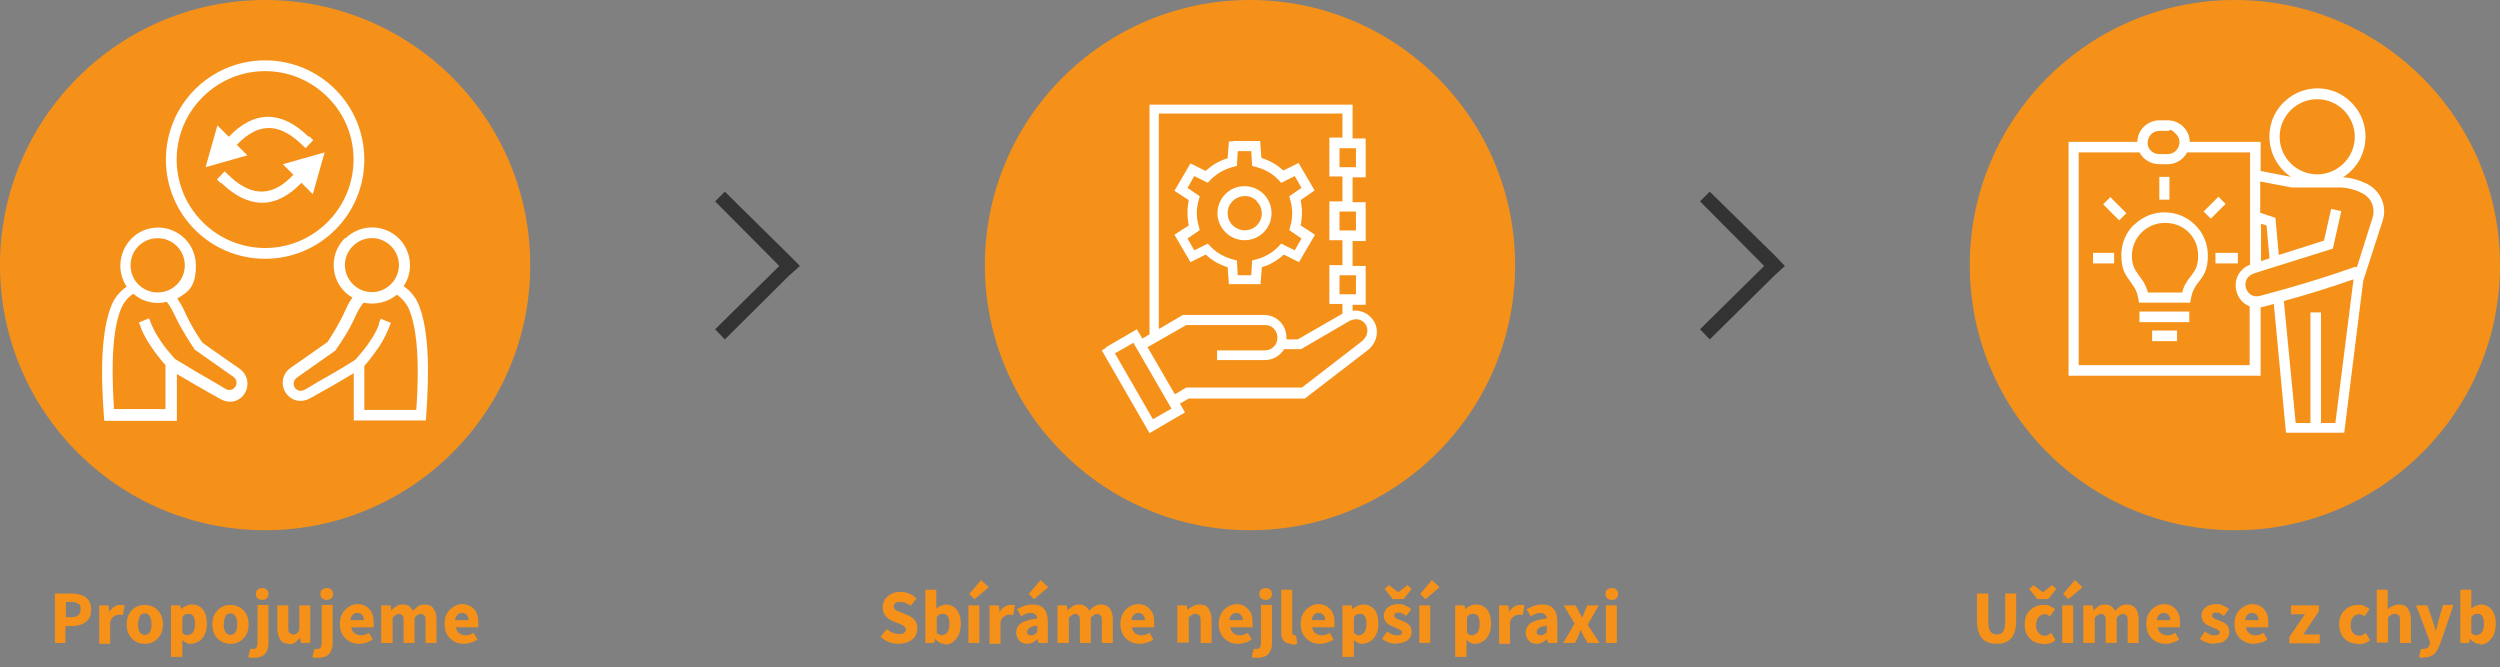 <svg xmlns="http://www.w3.org/2000/svg" id="Vrstva_2" width="592.2" height="158" viewBox="0 0 592.2 158"><rect x="0" y="0" width="592.2" height="158" fill="#808080" stroke="none"/><defs><style>.cls-1{fill:#333;}.cls-1,.cls-2,.cls-3{stroke-width:0px;}.cls-2{fill:#f59119;}.cls-3{fill:#fff;}</style></defs><g id="Capa_1"><circle class="cls-2" cx="62.8" cy="62.8" r="62.8"></circle><path class="cls-3" d="M73.3,32.3l.9.9-1.8,1.9-1.5-1.4c-5.2-4.7-9.9-4.5-14.8.6l2.5,2.5-9.9,2.8,2.8-9.9,2.7,2.7c6.1-6.4,12.6-6.2,18.9,0h0ZM52.3,43.4l-.9-.9,1.8-1.9,1.5,1.4c5.2,4.7,10,4.5,14.8-.6l-2.5-2.5,9.9-2.8-2.8,9.9-2.7-2.7c-6.1,6.4-12.6,6.2-19,0h0ZM33.4,77.6l-.5-1.2,2.4-1c.8,2.1,1.3,3.2,2.7,5.3.9,1.4,2.1,2.8,3.4,4.3,3.1,1.9,6.8,4.1,9.3,5.5,1.1.6,2,1.2,2.5,1.5,2.2,1.4,3.9-1.5,2-2.8l-9.1-6.4-.3-.5c-.8-1.2-2.7-4-4.5-7.8-.5-1.1-1.1-2.1-1.8-3-2.8.7-5.7,0-7.9-1.9-1.4.8-2.4,2.2-3,3.7-2.6,6.5-1.9,18.2-1.6,23.6h12.2s0-10.4,0-10.4c-1.3-1.5-2.5-3-3.4-4.4-1.1-1.6-1.9-3.1-2.5-4.6h0ZM37.4,53.9c5,0,9,4,9,9s-1.7,6.2-4.4,7.8c.6.9,1.2,1.9,1.7,3,1.6,3.6,3.4,6.2,4.2,7.4h0c0,.1,8.8,6.2,8.8,6.2,2.8,2,2.3,5.7,0,7.2-1.2.8-2.9,1-4.7-.1-.5-.3-1.4-.8-2.5-1.4-2.1-1.2-4.9-2.8-7.6-4.4v11.1c0,0-17.2,0-17.2,0-.4-5.3-1.5-19.2,1.6-27.1.7-1.9,2-3.5,3.7-4.7-3.9-6,.3-14,7.5-14h0ZM41.9,58.3c-2.5-2.5-6.6-2.5-9.1,0-2.5,2.5-2.5,6.6,0,9.1,2.5,2.5,6.6,2.5,9.1,0,2.5-2.5,2.5-6.6,0-9.1h0ZM89.7,76.7l.5-1.2,2.4,1c-.9,2.2-1.4,3.5-2.9,5.8-1,1.4-2.1,2.9-3.4,4.4v10.4c0,0,12.3,0,12.3,0,.4-5.3,1-17-1.6-23.6-.6-1.5-1.7-2.8-3-3.7-2.1,1.8-5.1,2.5-7.9,1.9-.7.9-1.3,1.9-1.8,3-1.7,3.8-3.6,6.5-4.5,7.8l-.3.5-9.1,6.4c-1.9,1.3-.3,4.2,2,2.8.5-.3,1.4-.8,2.5-1.5,2.5-1.4,6.2-3.5,9.3-5.5,1.3-1.5,2.5-2.9,3.4-4.3,1-1.4,1.7-2.8,2.2-4.1h0ZM88.1,56.4c-3.5,0-6.4,2.9-6.4,6.4s2.9,6.4,6.4,6.4,6.4-2.9,6.4-6.4-2.9-6.4-6.4-6.4h0ZM81.8,56.5c3.5-3.5,9.2-3.5,12.7,0,3,3,3.5,7.8,1.1,11.3,1.7,1.1,3,2.8,3.7,4.7,3.1,7.9,1.9,21.8,1.6,27.1h-17.1s0-11.2,0-11.2c-2.7,1.6-5.5,3.3-7.6,4.4-1.1.6-2,1.2-2.5,1.4-3.1,1.9-6.2,0-6.7-2.9-.2-1.5.3-3.1,1.9-4.2l8.7-6.1h0c.8-1.3,2.6-3.9,4.2-7.5.5-1.1,1-2.1,1.7-3-5.1-2.9-6-9.9-1.8-14.1h0ZM62.8,14.3c13,0,23.5,10.5,23.5,23.5s-10.5,23.5-23.5,23.5-23.5-10.5-23.5-23.5,10.5-23.5,23.5-23.5h0ZM77.6,23c-8.2-8.2-21.4-8.2-29.6,0-8.2,8.2-8.2,21.4,0,29.6,8.2,8.2,21.4,8.2,29.6,0,8.2-8.2,8.2-21.5,0-29.6h0Z"></path><path class="cls-2" d="M13,152.3v-11.7h4c.9,0,1.6.1,2.3.4.7.2,1.3.6,1.7,1.2.4.6.6,1.3.6,2.2s-.2,1.7-.6,2.2c-.4.6-1,1-1.7,1.3s-1.5.4-2.3.4h-1.5v4h-2.6ZM15.6,146.2h1.3c1.4,0,2.2-.6,2.2-1.9s-.2-1-.6-1.3c-.4-.3-.9-.4-1.7-.4h-1.2v3.5Z"></path><path class="cls-2" d="M23.5,152.3v-8.9h2.2l.2,1.6h0c.3-.6.7-1,1.2-1.3.5-.3.9-.4,1.4-.4s.5,0,.6,0c.2,0,.3,0,.4.1l-.4,2.3c-.2,0-.3,0-.5-.1-.2,0-.3,0-.5,0-.3,0-.7.1-1.1.4-.4.2-.7.7-.9,1.3v5.2h-2.6Z"></path><path class="cls-2" d="M34.3,152.5c-.8,0-1.5-.2-2.1-.5-.7-.4-1.2-.9-1.6-1.6-.4-.7-.6-1.5-.6-2.5s.2-1.8.6-2.5c.4-.7.9-1.2,1.6-1.6.7-.4,1.4-.5,2.1-.5s1.5.2,2.1.5c.7.4,1.2.9,1.6,1.6.4.7.6,1.5.6,2.5s-.2,1.8-.6,2.5c-.4.7-.9,1.2-1.6,1.6-.7.4-1.4.5-2.1.5ZM34.3,150.4c.5,0,.9-.2,1.2-.7.3-.5.4-1.1.4-1.8s-.1-1.4-.4-1.9c-.3-.5-.7-.7-1.2-.7s-1,.2-1.2.7-.4,1.1-.4,1.9.1,1.4.4,1.8c.3.5.7.7,1.2.7Z"></path><path class="cls-2" d="M40.5,155.6v-12.2h2.2l.2.9h0c.3-.3.7-.6,1.2-.8.4-.2.9-.3,1.4-.3,1.1,0,1.9.4,2.6,1.2.6.8.9,1.9.9,3.3s-.2,1.9-.5,2.6c-.4.7-.8,1.3-1.4,1.6-.6.4-1.2.6-1.8.6s-.8,0-1.1-.2c-.4-.2-.7-.4-1-.7v1.4c0,0,0,2.6,0,2.6h-2.6ZM44.5,150.4c.5,0,.8-.2,1.2-.6.3-.4.5-1.1.5-2,0-1.6-.5-2.4-1.5-2.4s-1,.3-1.5.8v3.7c.2.2.5.4.7.5.2,0,.5.1.7.1Z"></path><path class="cls-2" d="M54.6,152.5c-.8,0-1.5-.2-2.1-.5-.7-.4-1.2-.9-1.6-1.6-.4-.7-.6-1.5-.6-2.5s.2-1.8.6-2.5c.4-.7.9-1.2,1.6-1.6.7-.4,1.4-.5,2.1-.5s1.5.2,2.1.5c.7.4,1.2.9,1.6,1.6.4.7.6,1.5.6,2.5s-.2,1.8-.6,2.5c-.4.7-.9,1.2-1.6,1.6-.7.4-1.4.5-2.1.5ZM54.6,150.4c.5,0,.9-.2,1.2-.7.3-.5.4-1.1.4-1.8s-.1-1.4-.4-1.9c-.3-.5-.7-.7-1.2-.7s-1,.2-1.2.7-.4,1.1-.4,1.9.1,1.4.4,1.8c.3.5.7.7,1.2.7Z"></path><path class="cls-2" d="M60.3,155.8c-.4,0-.7,0-.9,0s-.5-.1-.6-.2l.5-1.9c.1,0,.2,0,.4,0,.1,0,.2,0,.4,0,.3,0,.6-.1.7-.4.1-.2.2-.6.2-1.1v-8.9h2.6v8.9c0,.6,0,1.2-.3,1.8-.2.5-.5,1-1,1.3-.5.3-1.1.5-1.9.5ZM62.1,142.1c-.4,0-.8-.1-1.1-.4-.3-.3-.4-.6-.4-1s.1-.8.4-1c.3-.3.6-.4,1.1-.4s.8.1,1.1.4c.3.3.4.6.4,1s-.1.8-.4,1c-.3.3-.6.4-1.1.4Z"></path><path class="cls-2" d="M68.5,152.5c-1,0-1.7-.3-2.1-1-.4-.6-.7-1.5-.7-2.6v-5.5h2.6v5.2c0,.6,0,1.1.3,1.3s.5.4.8.4.6,0,.8-.2c.2-.2.5-.4.7-.8v-5.9h2.6v8.9h-2.2l-.2-1.2h0c-.4.4-.8.8-1.2,1.1-.4.3-1,.4-1.6.4Z"></path><path class="cls-2" d="M75.5,155.8c-.4,0-.7,0-.9,0-.2,0-.5-.1-.6-.2l.5-1.9c.1,0,.2,0,.4,0,.1,0,.2,0,.4,0,.3,0,.6-.1.7-.4.1-.2.2-.6.2-1.1v-8.9h2.6v8.9c0,.6,0,1.2-.3,1.8-.2.5-.5,1-1,1.3-.5.3-1.1.5-1.9.5ZM77.4,142.1c-.4,0-.8-.1-1.1-.4-.3-.3-.4-.6-.4-1s.1-.8.4-1c.3-.3.6-.4,1.1-.4s.8.1,1.1.4c.3.3.4.6.4,1s-.1.8-.4,1c-.3.3-.6.4-1.1.4Z"></path><path class="cls-2" d="M85,152.5c-.9,0-1.6-.2-2.3-.6-.7-.4-1.2-.9-1.6-1.6-.4-.7-.6-1.5-.6-2.5s.2-1.8.6-2.5.9-1.2,1.6-1.6c.6-.4,1.3-.6,2-.6s1.6.2,2.1.6c.6.4,1,.9,1.3,1.5.3.6.4,1.4.4,2.2s0,.5,0,.7c0,.2,0,.4,0,.5h-5.3c.1.6.4,1.1.8,1.4.4.3.9.5,1.5.5s1.3-.2,1.9-.6l.9,1.6c-.5.3-1,.6-1.5.7-.6.2-1.1.3-1.6.3ZM83,146.9h3.2c0-.5-.1-.9-.4-1.2-.2-.3-.6-.5-1.1-.5s-.8.1-1.1.4c-.3.3-.5.7-.6,1.3Z"></path><path class="cls-2" d="M90.3,152.3v-8.9h2.2l.2,1.2h0c.4-.4.8-.7,1.2-1,.4-.3.9-.4,1.5-.4s1.1.1,1.5.4c.4.3.7.6.9,1.1.4-.4.8-.8,1.3-1.1.4-.3,1-.4,1.5-.4,1,0,1.7.3,2.1,1,.5.6.7,1.5.7,2.6v5.5h-2.6v-5.2c0-.6,0-1.1-.3-1.3-.2-.2-.5-.4-.8-.4s-1,.3-1.5.9v6h-2.6v-5.2c0-.6,0-1.1-.3-1.3-.2-.2-.5-.4-.8-.4s-.9.3-1.5.9v6h-2.6Z"></path><path class="cls-2" d="M109.8,152.5c-.9,0-1.6-.2-2.3-.6-.7-.4-1.2-.9-1.6-1.6-.4-.7-.6-1.5-.6-2.5s.2-1.8.6-2.5.9-1.2,1.6-1.6c.6-.4,1.3-.6,2-.6s1.6.2,2.1.6c.6.4,1,.9,1.3,1.5.3.6.4,1.4.4,2.2s0,.5,0,.7c0,.2,0,.4,0,.5h-5.3c.1.6.4,1.1.8,1.4.4.3.9.5,1.5.5s1.3-.2,1.9-.6l.9,1.6c-.5.3-1,.6-1.5.7-.6.2-1.1.3-1.6.3ZM107.8,146.9h3.2c0-.5-.1-.9-.4-1.2-.2-.3-.6-.5-1.1-.5s-.8.1-1.1.4c-.3.3-.5.7-.6,1.3Z"></path><circle class="cls-2" cx="296.1" cy="62.8" r="62.8"></circle><path class="cls-3" d="M294.8,44.1c3.5,0,6.4,2.8,6.4,6.4s-2.9,6.4-6.4,6.4-6.4-2.9-6.4-6.4,2.8-6.4,6.4-6.4h0ZM297.7,47.6c-2.5-2.5-6.9-.7-6.9,2.9s4.4,5.4,6.9,2.9c1.6-1.6,1.6-4.1,0-5.7h0ZM292.1,33.4h6.4l.3,4c1.9.6,3.7,1.6,5.2,3l3.6-1.8,3.8,6.5-3.3,2.3c.4,2,.4,4,0,6l3.4,2.2-3.8,6.5-3.6-1.8c-1.5,1.4-3.2,2.4-5.2,3l-.3,4h-7.5l-.3-4c-1.9-.6-3.7-1.6-5.2-3l-3.6,1.8-3.8-6.5,3.4-2.2c-.4-2-.4-4,0-6l-3.4-2.2,3.8-6.5,3.6,1.8c1.5-1.4,3.2-2.4,5.2-3l.3-4h1.1ZM296.4,35.8h-3.2l-.2,3.5c-1.5.4-2.4.6-3.8,1.4-1.4.8-2.1,1.5-3.1,2.6l-3.2-1.6-1.6,2.8,2.9,2c-.4,1.4-.7,2.4-.7,4s.3,2.5.7,4l-2.9,2,1.6,2.8,3.2-1.6c1,1.1,1.7,1.8,3.1,2.6,1.4.8,2.3,1,3.8,1.4l.2,3.5h3.2l.2-3.5c1.5-.4,2.4-.6,3.8-1.4,1.4-.8,2.1-1.5,3.1-2.6l3.2,1.6,1.6-2.8-2.9-2c.4-1.4.7-2.4.7-4s-.3-2.5-.7-4l2.9-2-1.6-2.8-3.2,1.6c-1-1.1-1.7-1.8-3.1-2.6-1.4-.8-2.3-1-3.8-1.4l-.2-3.5ZM261.9,82.3l7.4-4.3,1.3,2.2,1.7-1V24.8h48.1v8h3.1v9.2h-3.1v5.9h3.1v9.2h-3.1v5.9h3.1v9.2h-3.1v1.4c3.5-.4,6.5,2.8,5.6,6.3-.3,1.2-1.1,2.4-2.2,3.2l-14.7,11.3h-27.5l-2.1,1.2,1.2,2.1-8.4,4.9-11.3-19.6,1-.6ZM271.8,82.2l6.5,11.2,2.7-1.6h27.4l14-10.8c2.4-1.8,1.7-4.7-.5-5.3-.7-.2-1.5,0-2.2.3l-11.5,6.7h-4c-1,1.6-2.7,2.6-4.6,2.6h-11.3v-2.3h11.3c2.4,0,3.8-2.6,2.5-4.7-.6-.9-1.4-1.3-2.5-1.3h-18.6l-9.1,5.2ZM268.5,81.2l-4.4,2.5,9,15.6,4.4-2.5-8.9-15.4h0v-.2ZM274.6,77.9l5.6-3.3h19.2c3.2,0,5.6,2.7,5.3,5.8h2.7l10.6-6.1v-2.3h-3.1v-9.2h3.1v-5.9h-3.1v-9.2h3.1v-5.9h-3.1v-9.2h3.1v-5.7h-43.5v50.8h0ZM321.2,65.2h-3.9v4.5h3.9v-4.5ZM321.2,35.1h-3.9v4.5h3.9v-4.5ZM321.2,50.1h-3.9v4.5h3.9v-4.5Z"></path><path class="cls-2" d="M212.9,152.5c-.8,0-1.5-.1-2.3-.4s-1.4-.7-2-1.3l1.5-1.8c.4.4.9.7,1.4.9.5.2,1,.3,1.5.3s1-.1,1.2-.3.4-.5.4-.8-.2-.6-.5-.8c-.3-.2-.7-.4-1.2-.6l-1.5-.6c-.4-.2-.8-.4-1.1-.7-.4-.3-.7-.6-.9-1.1s-.3-.9-.3-1.5.2-1.2.5-1.8c.4-.5.8-.9,1.5-1.3s1.4-.5,2.2-.5,1.3.1,2,.4c.7.3,1.3.6,1.8,1.2l-1.4,1.7c-.4-.3-.8-.5-1.2-.7-.4-.2-.8-.2-1.3-.2s-.8,0-1.1.3c-.3.2-.4.4-.4.8s.2.6.5.8.8.4,1.3.6l1.5.6c.7.3,1.3.7,1.7,1.2.4.5.6,1.2.6,2s-.2,1.2-.5,1.8c-.3.6-.9,1-1.5,1.3-.7.3-1.5.5-2.4.5Z"></path><path class="cls-2" d="M223.8,152.5c-.4,0-.8,0-1.2-.3-.4-.2-.8-.5-1.1-.9h0l-.2,1h-2.1v-12.6h2.6v4.5c.3-.3.7-.6,1.1-.7.4-.2.8-.3,1.2-.3.7,0,1.3.2,1.9.6.5.4.9.9,1.2,1.6.3.7.4,1.5.4,2.4s-.2,1.9-.5,2.6c-.4.7-.8,1.3-1.4,1.7-.6.4-1.2.6-1.8.6ZM223.2,150.4c.5,0,.8-.2,1.2-.6.3-.4.5-1.1.5-2,0-1.6-.5-2.4-1.5-2.4s-1,.3-1.5.8v3.7c.2.2.5.4.7.5.2,0,.5.1.7.1Z"></path><path class="cls-2" d="M229.4,152.3v-8.9h2.6v8.9h-2.6ZM230.9,142l-1.3-1.3,2.8-3.3,1.8,1.7-3.3,2.8Z"></path><path class="cls-2" d="M234.4,152.3v-8.9h2.2l.2,1.6h0c.3-.6.7-1,1.2-1.3.5-.3.9-.4,1.4-.4s.5,0,.6,0c.2,0,.3,0,.4.1l-.4,2.3c-.2,0-.3,0-.5-.1-.2,0-.3,0-.5,0-.3,0-.7.1-1.1.4-.4.2-.7.7-.9,1.3v5.2h-2.6Z"></path><path class="cls-2" d="M243.3,152.5c-.8,0-1.5-.3-1.9-.8s-.7-1.2-.7-1.9.4-1.7,1.2-2.2c.8-.5,2.1-.9,3.8-1.1,0-.4-.1-.7-.4-.9s-.6-.4-1.1-.4-.8,0-1.1.2c-.4.1-.8.3-1.2.6l-1-1.7c.6-.3,1.2-.6,1.8-.8.6-.2,1.3-.3,2-.3,1.1,0,2,.3,2.6,1,.6.7.9,1.7.9,3v5.1h-2.2l-.2-.9h0c-.4.3-.8.6-1.2.8-.4.2-.9.3-1.4.3ZM244.2,150.5c.3,0,.6,0,.8-.2.2-.1.4-.3.7-.5v-1.6c-.9.1-1.6.3-1.9.6-.4.3-.5.6-.5.9s0,.5.3.6c.2.1.4.2.7.2ZM245,142l-1.3-1.3,2.8-3.3,1.8,1.7-3.3,2.8Z"></path><path class="cls-2" d="M250.5,152.3v-8.9h2.2l.2,1.2h0c.4-.4.8-.7,1.2-1,.4-.3.9-.4,1.5-.4s1.1.1,1.5.4c.4.3.7.6.9,1.1.4-.4.8-.8,1.3-1.1.4-.3,1-.4,1.5-.4,1,0,1.7.3,2.1,1,.5.6.7,1.5.7,2.6v5.5h-2.6v-5.2c0-.6,0-1.1-.3-1.3-.2-.2-.5-.4-.8-.4s-1,.3-1.5.9v6h-2.6v-5.2c0-.6,0-1.1-.3-1.3-.2-.2-.5-.4-.8-.4s-.9.3-1.5.9v6h-2.6Z"></path><path class="cls-2" d="M269.9,152.5c-.9,0-1.6-.2-2.3-.6-.7-.4-1.2-.9-1.6-1.6s-.6-1.5-.6-2.5.2-1.8.6-2.5c.4-.7.9-1.2,1.6-1.6s1.3-.6,2-.6,1.6.2,2.1.6,1,.9,1.3,1.5.4,1.4.4,2.2,0,.5,0,.7c0,.2,0,.4,0,.5h-5.3c.1.6.4,1.1.8,1.4.4.3.9.5,1.5.5s1.3-.2,1.9-.6l.9,1.6c-.5.3-1,.6-1.5.7-.6.2-1.1.3-1.6.3ZM268,146.9h3.2c0-.5-.1-.9-.4-1.2s-.6-.5-1.1-.5-.8.1-1.1.4c-.3.3-.5.7-.6,1.3Z"></path><path class="cls-2" d="M278.9,152.3v-8.9h2.2l.2,1.1h0c.4-.4.8-.7,1.3-.9.5-.3,1-.4,1.6-.4,1,0,1.7.3,2.1,1,.4.6.7,1.5.7,2.6v5.5h-2.6v-5.2c0-.6,0-1.1-.3-1.3-.2-.2-.5-.4-.8-.4s-.6,0-.9.2-.5.4-.8.6v6h-2.6Z"></path><path class="cls-2" d="M293.2,152.5c-.9,0-1.6-.2-2.3-.6-.7-.4-1.2-.9-1.6-1.6s-.6-1.5-.6-2.5.2-1.8.6-2.5c.4-.7.9-1.2,1.6-1.6s1.3-.6,2-.6,1.6.2,2.1.6,1,.9,1.3,1.5c.3.6.4,1.4.4,2.2s0,.5,0,.7c0,.2,0,.4,0,.5h-5.3c.1.6.4,1.1.8,1.4.4.3.9.5,1.5.5s1.3-.2,1.9-.6l.9,1.6c-.5.3-1,.6-1.5.7-.6.2-1.1.3-1.6.3ZM291.2,146.9h3.2c0-.5-.1-.9-.4-1.2s-.6-.5-1.1-.5-.8.1-1.1.4c-.3.3-.5.7-.6,1.3Z"></path><path class="cls-2" d="M298,155.8c-.4,0-.7,0-.9,0-.2,0-.5-.1-.6-.2l.5-1.9c.1,0,.2,0,.4,0,.1,0,.2,0,.4,0,.3,0,.6-.1.7-.4.1-.2.2-.6.2-1.1v-8.9h2.6v8.9c0,.6,0,1.2-.3,1.8-.2.5-.5,1-1,1.3-.5.3-1.1.5-1.9.5ZM299.8,142.1c-.4,0-.8-.1-1.1-.4-.3-.3-.4-.6-.4-1s.1-.8.4-1c.3-.3.6-.4,1.1-.4s.8.1,1.1.4c.3.3.4.6.4,1s-.1.8-.4,1c-.3.3-.6.4-1.1.4Z"></path><path class="cls-2" d="M305.9,152.5c-.9,0-1.5-.3-1.9-.8-.4-.5-.5-1.3-.5-2.2v-9.8h2.6v10c0,.3,0,.5.2.6.1.1.2.2.3.2s.1,0,.2,0c0,0,0,0,.2,0l.3,2c-.1,0-.3.1-.5.2-.2,0-.5,0-.8,0Z"></path><path class="cls-2" d="M312.6,152.5c-.9,0-1.6-.2-2.3-.6-.7-.4-1.2-.9-1.6-1.6-.4-.7-.6-1.5-.6-2.5s.2-1.8.6-2.5.9-1.2,1.6-1.6c.6-.4,1.3-.6,2-.6s1.6.2,2.1.6c.6.4,1,.9,1.3,1.5.3.6.4,1.4.4,2.2s0,.5,0,.7c0,.2,0,.4,0,.5h-5.3c.1.6.4,1.1.8,1.4.4.3.9.5,1.5.5s1.3-.2,1.9-.6l.9,1.6c-.5.3-1,.6-1.5.7-.6.2-1.1.3-1.6.3ZM310.7,146.9h3.2c0-.5-.1-.9-.4-1.2-.2-.3-.6-.5-1.1-.5s-.8.1-1.1.4c-.3.3-.5.7-.6,1.3Z"></path><path class="cls-2" d="M318,155.6v-12.2h2.2l.2.9h0c.3-.3.7-.6,1.2-.8.4-.2.9-.3,1.4-.3,1.1,0,1.9.4,2.6,1.2.6.8.9,1.9.9,3.3s-.2,1.9-.5,2.6c-.4.7-.8,1.3-1.4,1.6-.6.4-1.2.6-1.8.6s-.8,0-1.1-.2c-.4-.2-.7-.4-1-.7v1.4c0,0,0,2.6,0,2.6h-2.6ZM322,150.4c.5,0,.8-.2,1.2-.6.3-.4.5-1.1.5-2,0-1.6-.5-2.4-1.5-2.4s-1,.3-1.5.8v3.7c.2.2.5.4.7.5s.5.1.7.1Z"></path><path class="cls-2" d="M330.8,152.5c-.6,0-1.2-.1-1.8-.3-.6-.2-1.2-.5-1.6-.9l1.2-1.7c.4.3.8.5,1.2.7.4.2.8.2,1.1.2s.7,0,.9-.2c.2-.1.3-.3.3-.5s0-.4-.3-.5-.4-.3-.7-.4c-.3-.1-.6-.2-.9-.4-.4-.1-.7-.3-1.1-.5-.4-.2-.7-.5-.9-.8s-.4-.8-.4-1.3c0-.8.3-1.5.9-2,.6-.5,1.5-.8,2.5-.8s1.3.1,1.8.4c.5.2,1,.5,1.3.8l-1.2,1.6c-.3-.2-.6-.4-.9-.6-.3-.1-.6-.2-.9-.2-.7,0-1,.2-1,.7s.2.5.5.7c.3.2.7.3,1.2.5.4.1.8.3,1.1.5s.7.5.9.8c.2.3.4.8.4,1.3,0,.8-.3,1.5-.9,2s-1.5.8-2.7.8ZM329.9,141.9l-1.9-2.4,1-.9,2.2,1.7h0l2.2-1.7,1,.9-1.9,2.4h-2.7Z"></path><path class="cls-2" d="M336.2,152.3v-8.9h2.6v8.9h-2.6ZM337.7,142l-1.3-1.3,2.8-3.3,1.8,1.7-3.3,2.8Z"></path><path class="cls-2" d="M344.7,155.6v-12.2h2.2l.2.9h0c.3-.3.7-.6,1.2-.8.4-.2.9-.3,1.4-.3,1.1,0,1.9.4,2.6,1.2.6.8.9,1.9.9,3.3s-.2,1.9-.5,2.6c-.4.7-.8,1.3-1.4,1.6-.6.4-1.2.6-1.8.6s-.8,0-1.1-.2c-.4-.2-.7-.4-1-.7v1.4c0,0,0,2.6,0,2.6h-2.6ZM348.8,150.4c.5,0,.8-.2,1.2-.6.3-.4.5-1.1.5-2,0-1.6-.5-2.4-1.5-2.4s-1,.3-1.5.8v3.7c.2.2.5.4.7.5s.5.1.7.1Z"></path><path class="cls-2" d="M355.1,152.3v-8.9h2.2l.2,1.6h0c.3-.6.7-1,1.2-1.3.5-.3.9-.4,1.4-.4s.5,0,.6,0c.2,0,.3,0,.4.1l-.4,2.3c-.2,0-.3,0-.5-.1-.2,0-.3,0-.5,0-.3,0-.7.1-1.1.4-.4.2-.7.7-.9,1.3v5.2h-2.6Z"></path><path class="cls-2" d="M364,152.5c-.8,0-1.5-.3-1.9-.8-.5-.5-.7-1.2-.7-1.9s.4-1.7,1.2-2.2c.8-.5,2.1-.9,3.8-1.1,0-.4-.1-.7-.4-.9s-.6-.4-1.1-.4-.8,0-1.1.2c-.4.1-.8.3-1.2.6l-1-1.7c.6-.3,1.2-.6,1.8-.8.6-.2,1.3-.3,2-.3,1.1,0,2,.3,2.6,1,.6.7.9,1.7.9,3v5.1h-2.2l-.2-.9h0c-.4.3-.8.6-1.2.8-.4.2-.9.3-1.4.3ZM364.9,150.5c.3,0,.6,0,.8-.2.2-.1.4-.3.7-.5v-1.6c-.9.1-1.6.3-1.9.6-.4.3-.5.6-.5.9s0,.5.3.6c.2.1.4.2.7.2Z"></path><path class="cls-2" d="M370.3,152.3l2.7-4.6-2.6-4.3h2.8l.8,1.4c.1.3.2.5.4.8.1.3.3.5.4.8h0c0-.3.2-.5.3-.8.1-.3.2-.5.3-.8l.6-1.4h2.7l-2.6,4.6,2.8,4.3h-2.8l-.9-1.5c-.1-.3-.3-.5-.4-.8-.1-.3-.3-.5-.4-.8h0c-.1.3-.2.5-.3.8-.1.3-.2.5-.3.8l-.7,1.5h-2.7Z"></path><path class="cls-2" d="M381.8,142.1c-.4,0-.8-.1-1.1-.4-.3-.3-.4-.6-.4-1s.1-.8.4-1c.3-.3.6-.4,1.1-.4s.8.1,1.1.4c.3.3.4.6.4,1s-.1.8-.4,1c-.3.3-.6.4-1.1.4ZM380.4,152.3v-8.9h2.6v8.9h-2.6Z"></path><circle class="cls-2" cx="529.4" cy="62.8" r="62.8"></circle><path class="cls-3" d="M558.1,63.3h.2c0,0,3.7-11.7,3.7-11.7.7-2.3-.2-4.7-2.4-5.8-1.7-.9-3.6-1.4-5.6-1.4h-11.2s-7.4-1.4-7.4-1.4v7.4l3.6,1.2.8,8.8,10.7-3.4,1.7-7.5,2.4.5-2,8.9-18.5,5.8c-3.9,1.2-2.1,6.3,1.2,5.4,7.9-2.1,15-4.2,22.6-6.9h0ZM557.4,66.2c-5.4,1.9-10.9,3.6-16.4,5.1l2.8,28.9h3.5v-26.2h2.5v26.2h3.4l4.3-34ZM538.6,72c-.7.2-2.4.7-3.1.8v16.2h-45.5v-55.4h16.3c0-2.8,2.4-5.1,5.2-5.1h2c2.8,0,5.2,2.3,5.2,5.1h16.8v6.9l7.2,1.4c-6-4-6.9-12.5-1.8-17.6,4.5-4.5,11.7-4.5,16.1,0,5.2,5.2,4.2,13.8-2,17.7,2,.1,4,.7,5.8,1.6,3.2,1.7,4.7,5.3,3.6,8.7l-4.6,14.2-4.5,36h-13.8l-2.9-30.7ZM533,72.6c-4.1-1.4-5-7.9,0-9.9v-26.6h-14.9c-.9,1.7-2.7,2.8-4.6,2.8h-2c-2,0-3.8-1.1-4.7-2.8h-14.4v50.4h40.5v-14ZM535.5,61.9l2.1-.7-.7-7.8-1.3-.4v8.9ZM513.5,31h-2c-2.4,0-3.7,3-2,4.7.5.5,1.2.8,2,.8h2c2.4,0,3.7-3,2-4.7s-1.2-.8-2-.8h0ZM511.5,43.1v-1.2h2.4v5.4h-2.4v-4.1ZM514.5,78.3h1.2v2.5h-5.9v-2.5h4.6ZM517.4,73.8h1.2v2.5h-11.8v-2.5h10.6ZM528.9,59.9h1.2v2.5h-5.3v-2.5h4ZM524.6,47.5l.9-.9,1.7,1.7-3.5,3.5-1.7-1.7,2.7-2.7ZM497,62.4h-1.2v-2.5h5v2.5h-3.7ZM499.1,49.3l-.9-.9,1.7-1.7,3.8,3.8-1.7,1.7-2.9-2.9ZM512.8,52.8c-4.3,0-7.8,3.5-7.8,7.8s2.7,4.5,3.8,8.7h8.1c1.1-4.2,3.8-4.1,3.8-8.7s-3.5-7.8-7.8-7.8h0ZM505.5,53.3c4-4,10.5-4,14.5,0,1.9,1.9,3,4.4,3,7.3,0,5.9-3.3,5.7-4,10.1l-.2,1h-12.1c-.4-2.5-.7-3.1-2-4.9-1.1-1.5-2.2-2.9-2.2-6.3,0-2.9,1.1-5.4,3-7.3h0ZM548.9,23.5c-4.9,0-8.9,4-8.9,8.9s4,8.9,8.9,8.9,8.9-4,8.9-8.9-4-8.9-8.9-8.9h0Z"></path><path class="cls-2" d="M473,152.5c-1.5,0-2.7-.4-3.5-1.3-.8-.9-1.2-2.3-1.2-4.3v-6.3h2.7v6.6c0,1.2.2,2,.5,2.4s.9.7,1.5.7,1.2-.2,1.5-.7.5-1.3.5-2.4v-6.6h2.6v6.3c0,2-.4,3.4-1.2,4.3-.8.9-1.9,1.3-3.4,1.3Z"></path><path class="cls-2" d="M484,152.5c-.8,0-1.6-.2-2.2-.5s-1.2-.9-1.6-1.6-.6-1.5-.6-2.5.2-1.8.6-2.5c.4-.7,1-1.2,1.7-1.6.7-.4,1.5-.5,2.3-.5s1,0,1.5.3.8.4,1.1.7l-1.2,1.7c-.4-.3-.8-.5-1.2-.5-.6,0-1.1.2-1.5.7s-.6,1.1-.6,1.9.2,1.4.6,1.8c.4.5.9.7,1.4.7s.6,0,.8-.2c.3-.1.5-.3.8-.5l1,1.7c-.4.4-.9.7-1.4.8s-1,.2-1.5.2ZM482.6,141.9l-1.9-2.4,1-.9,2.2,1.7h0l2.2-1.7,1,.9-1.9,2.4h-2.7Z"></path><path class="cls-2" d="M488.5,152.3v-8.9h2.6v8.9h-2.6ZM490,142l-1.3-1.3,2.8-3.3,1.8,1.7-3.3,2.8Z"></path><path class="cls-2" d="M493.5,152.3v-8.9h2.2l.2,1.2h0c.4-.4.8-.7,1.2-1,.4-.3.9-.4,1.5-.4s1.1.1,1.5.4c.4.3.7.6.9,1.1.4-.4.8-.8,1.3-1.1.4-.3,1-.4,1.5-.4,1,0,1.7.3,2.1,1,.5.6.7,1.5.7,2.6v5.5h-2.6v-5.2c0-.6,0-1.1-.3-1.3-.2-.2-.5-.4-.8-.4s-1,.3-1.5.9v6h-2.6v-5.2c0-.6,0-1.1-.3-1.3-.2-.2-.5-.4-.8-.4s-.9.3-1.5.9v6h-2.6Z"></path><path class="cls-2" d="M512.9,152.5c-.9,0-1.6-.2-2.3-.6-.7-.4-1.2-.9-1.6-1.6s-.6-1.5-.6-2.5.2-1.8.6-2.5c.4-.7.9-1.2,1.6-1.6s1.3-.6,2-.6,1.6.2,2.1.6,1,.9,1.3,1.5.4,1.4.4,2.2,0,.5,0,.7c0,.2,0,.4,0,.5h-5.3c.1.6.4,1.1.8,1.4.4.3.9.5,1.5.5s1.3-.2,1.9-.6l.9,1.6c-.5.3-1,.6-1.5.7-.6.2-1.1.3-1.6.3ZM510.9,146.9h3.2c0-.5-.1-.9-.4-1.2s-.6-.5-1.1-.5-.8.1-1.1.4c-.3.3-.5.7-.6,1.3Z"></path><path class="cls-2" d="M524.5,152.5c-.6,0-1.2-.1-1.8-.3s-1.2-.5-1.6-.9l1.2-1.7c.4.3.8.5,1.2.7.4.2.8.2,1.1.2s.7,0,.9-.2c.2-.1.3-.3.3-.5s0-.4-.3-.5c-.2-.1-.4-.3-.7-.4-.3-.1-.6-.2-.9-.4-.4-.1-.7-.3-1.1-.5-.4-.2-.7-.5-.9-.8-.2-.3-.4-.8-.4-1.3,0-.8.3-1.5.9-2,.6-.5,1.5-.8,2.5-.8s1.3.1,1.8.4c.5.2,1,.5,1.3.8l-1.2,1.6c-.3-.2-.6-.4-.9-.6s-.6-.2-.9-.2c-.7,0-1,.2-1,.7s.2.5.5.7c.3.2.7.3,1.2.5.4.1.8.3,1.1.5.4.2.7.5.9.8.2.3.4.8.4,1.3,0,.8-.3,1.5-.9,2-.6.6-1.5.8-2.7.8Z"></path><path class="cls-2" d="M533.8,152.5c-.9,0-1.6-.2-2.3-.6-.7-.4-1.2-.9-1.6-1.6s-.6-1.5-.6-2.5.2-1.8.6-2.5c.4-.7.9-1.2,1.6-1.6s1.3-.6,2-.6,1.6.2,2.1.6c.6.4,1,.9,1.3,1.5.3.6.4,1.4.4,2.2s0,.5,0,.7c0,.2,0,.4,0,.5h-5.3c.1.6.4,1.1.8,1.4.4.3.9.5,1.5.5s1.3-.2,1.9-.6l.9,1.6c-.5.3-1,.6-1.5.7s-1.1.3-1.6.3ZM531.8,146.9h3.2c0-.5-.1-.9-.4-1.2-.2-.3-.6-.5-1.1-.5s-.8.1-1.1.4c-.3.3-.5.7-.6,1.3Z"></path><path class="cls-2" d="M542.3,152.3v-1.4l3.7-5.4h-3.3v-2.1h6.6v1.4l-3.7,5.5h3.9v2.1h-7.2Z"></path><path class="cls-2" d="M558.5,152.5c-.8,0-1.6-.2-2.2-.5s-1.2-.9-1.6-1.6c-.4-.7-.6-1.5-.6-2.5s.2-1.8.6-2.5c.4-.7,1-1.2,1.7-1.6.7-.4,1.5-.5,2.3-.5s1,0,1.5.3.8.4,1.1.7l-1.2,1.7c-.4-.3-.8-.5-1.2-.5-.6,0-1.1.2-1.5.7s-.6,1.1-.6,1.9.2,1.4.6,1.8c.4.5.9.7,1.4.7s.6,0,.8-.2c.3-.1.5-.3.8-.5l1,1.7c-.4.4-.9.7-1.4.8-.5.2-1,.2-1.5.2Z"></path><path class="cls-2" d="M563,152.3v-12.6h2.6v4.7c.2-.3.6-.6,1.1-.8.5-.3,1-.4,1.6-.4,1,0,1.7.3,2.1,1,.4.6.7,1.5.7,2.6v5.5h-2.6v-5.2c0-.6,0-1.1-.3-1.3-.2-.2-.5-.4-.8-.4s-.6,0-.9.2c-.2.1-.5.4-.8.6v6h-2.6Z"></path><path class="cls-2" d="M574.3,155.8c-.3,0-.5,0-.7,0s-.4,0-.6-.1l.5-2c0,0,.2,0,.3,0,.1,0,.2,0,.3,0,.4,0,.8-.1,1-.3.2-.2.4-.5.5-.8v-.5c.1,0-3.3-8.7-3.3-8.7h2.7l1.3,3.8c.1.4.3.8.4,1.2.1.4.2.9.3,1.3h0c0-.4.2-.8.3-1.3.1-.4.2-.8.3-1.3l1.1-3.8h2.5l-3.1,9c-.3.7-.6,1.4-.9,1.9-.3.5-.7.9-1.2,1.1-.5.3-1.1.4-1.8.4Z"></path><path class="cls-2" d="M587.4,152.5c-.4,0-.8,0-1.2-.3-.4-.2-.8-.5-1.1-.9h0l-.2,1h-2.1v-12.6h2.6v4.5c.3-.3.7-.6,1.1-.7s.8-.3,1.2-.3c.7,0,1.3.2,1.9.6.5.4.9.9,1.2,1.6.3.7.4,1.5.4,2.4s-.2,1.9-.5,2.6c-.4.7-.8,1.3-1.4,1.7s-1.2.6-1.8.6ZM586.7,150.4c.5,0,.8-.2,1.2-.6.3-.4.5-1.1.5-2,0-1.6-.5-2.4-1.5-2.4s-1,.3-1.5.8v3.7c.2.2.5.4.7.5s.5.1.7.1Z"></path><polygon class="cls-1" points="417.9 63 402.7 78 405 80.4 420.3 65.3 422.8 63 420.3 60.4 405 45.4 402.7 47.7 417.9 63"></polygon><polygon class="cls-1" points="184.6 63 169.4 78 171.7 80.4 186.9 65.3 189.5 63 186.9 60.4 171.7 45.4 169.4 47.7 184.6 63"></polygon></g></svg>
